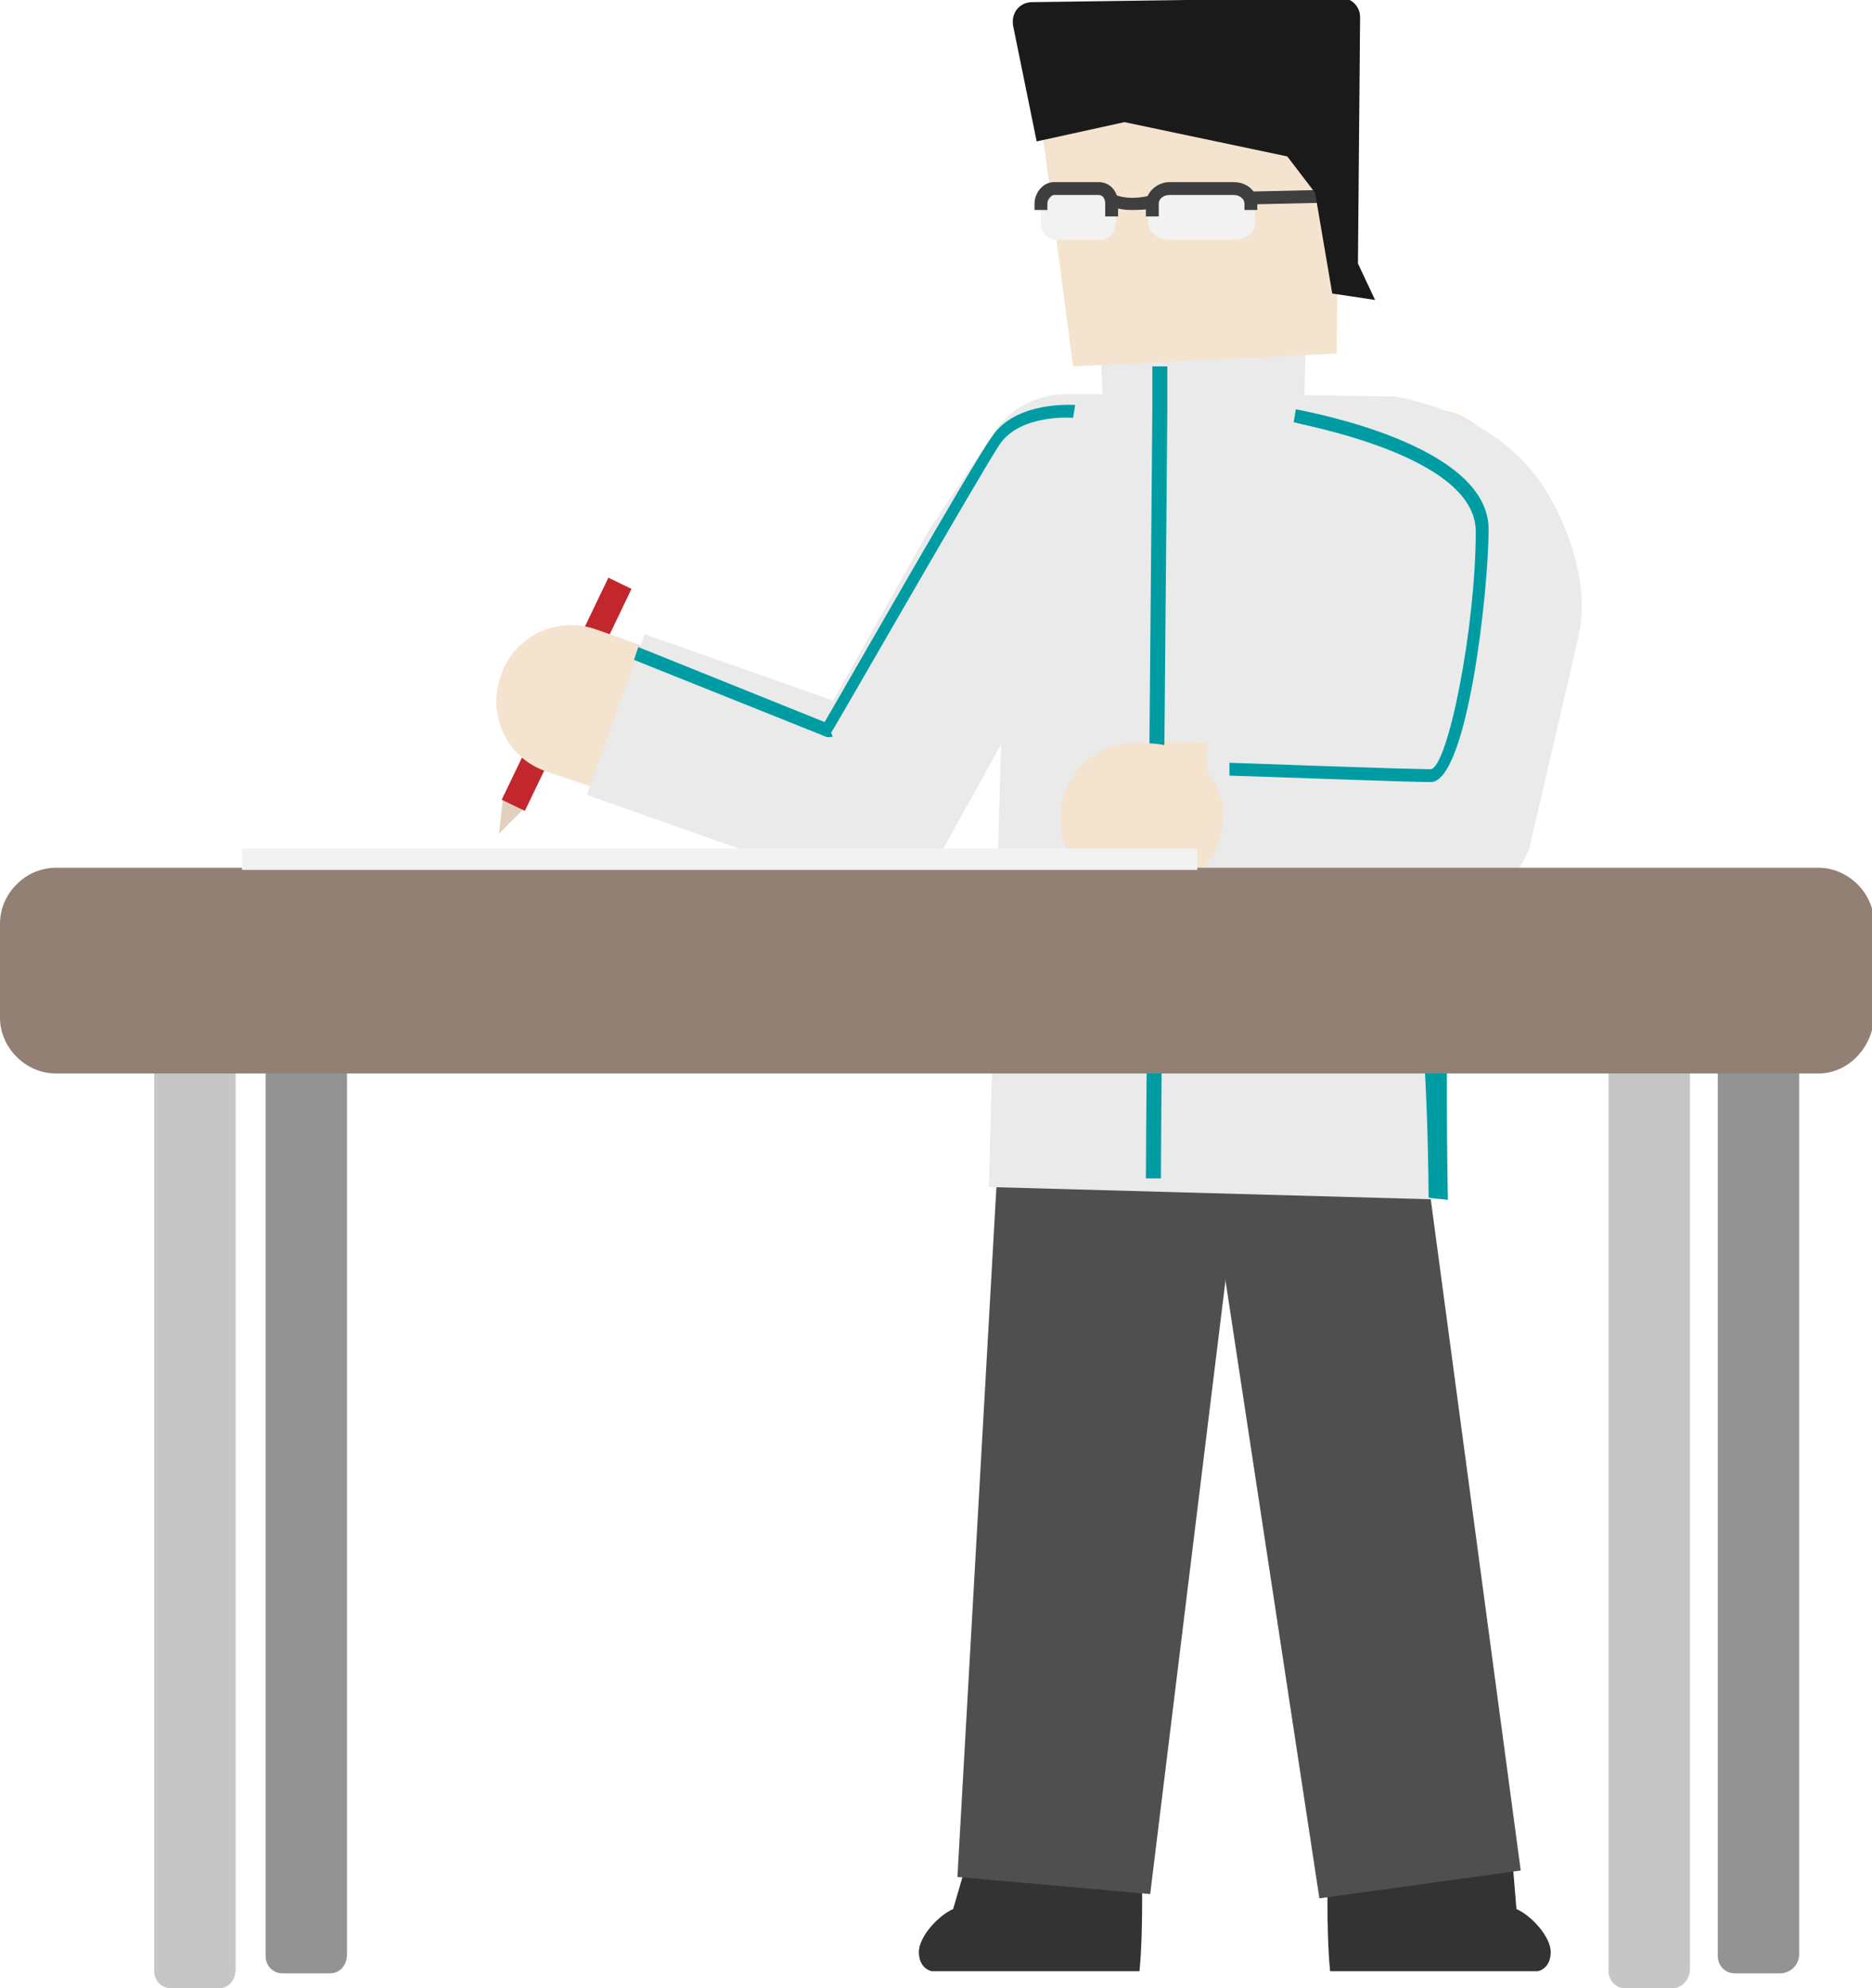 <?xml version="1.0" encoding="utf-8"?>
<!-- Generator: Adobe Illustrator 27.3.1, SVG Export Plug-In . SVG Version: 6.00 Build 0)  -->
<svg version="1.1" id="レイヤー_1" xmlns="http://www.w3.org/2000/svg" xmlns:xlink="http://www.w3.org/1999/xlink" x="0px"
	 y="0px" width="87.4px" height="92.8px" viewBox="0 0 87.4 92.8" style="enable-background:new 0 0 87.4 92.8;"
	 xml:space="preserve">
<style type="text/css">
	.st0{fill:#E2D0BF;}
	.st1{fill:#C1272D;}
	.st2{fill:#333333;}
	.st3{fill:#4F4F4F;}
	.st4{fill:#EAEAEA;}
	.st5{fill:#009CA4;}
	.st6{fill:#F4E3CE;}
	.st7{fill:#F2F2F2;}
	.st8{fill:#3F3F3F;}
	.st9{fill:#1A1A1A;}
	.st10{fill:#C6C6C6;}
	.st11{fill:#939393;}
	.st12{fill:#938075;}
</style>
<g>
	<g>
		<polygon class="st0" points="23.3,38.9 23.5,37.1 24.6,37.6 23.3,38.9 		"/>
		<g>
			
				<rect x="20.7" y="31.8" transform="matrix(0.433 -0.901 0.901 0.433 -14.191 42.206)" class="st1" width="11.5" height="1.2"/>
		</g>
	</g>
	<g>
		<path class="st2" d="M62,86.8c0,0-0.1,3.2,0.1,5.2h9.7c0,0,0.6-0.1,0.6-0.9c0-0.7-0.9-1.7-1.6-2l-0.2-2.4L62,86.8z"/>
		<path class="st2" d="M53.3,86.8c0,0,0.1,3.2-0.1,5.2h-9.7c0,0-0.6-0.1-0.6-0.9c0-0.7,0.9-1.7,1.6-2l0.7-2.4L53.3,86.8z"/>
		<polygon class="st3" points="57.8,55 53.7,88.4 44.7,87.6 46.6,54 57.8,55 		"/>
		<polygon class="st3" points="61.6,88.6 56.4,54.4 66.4,53 71,87.3 61.6,88.6 		"/>
		<g>
			
				<rect x="40" y="28" transform="matrix(2.773874e-02 -1 1 2.773874e-02 17.055 94.624)" class="st4" width="34.3" height="21.1"/>
			<path class="st5" d="M68.2,34.2l-1-5.4c0,0-0.9,3.2-1.3,9.3c-0.4,6.3,0.7,6.3,0.8,17.8l0.9,0.1C67.6,56,67.3,43,68.2,34.2z"/>
		</g>
		<g>
			<path class="st6" d="M67.4,42.2c-0.1,0-0.1,0-0.2,0l-12.8-0.6c-1.9-0.1-3.4-1.7-3.3-3.7s1.7-3.4,3.7-3.3l9.8,0.5l1.2-6.5l-0.4-2
				l-0.4-0.6l-6.7-0.1l-6.9,0l-1.7,2.5l-6,10.8c-0.8,1.5-2.6,2.2-4.2,1.6L25.5,36c-1.8-0.6-2.8-2.6-2.1-4.5c0.6-1.8,2.6-2.8,4.5-2.1
				l11,3.9l4.7-8.4c0-0.1,0.1-0.2,0.2-0.2l2.8-4.2c0.7-1,1.7-1.5,2.9-1.5c0,0,0,0,0,0l8.8,0l8.5,0.1c1.1,0,2.1,0.5,2.7,1.4l2,2.6
				c0.3,0.4,0.5,0.9,0.6,1.4l0.7,3.5c0.1,0.4,0.1,0.9,0,1.3l-1.8,10.2C70.5,41,69.1,42.2,67.4,42.2z"/>
			<path class="st4" d="M67.2,42.7c-0.1,0-0.1,0-0.2,0l-11-0.5l0.4-8l7.7,0.4l1.5-6.3c0-0.2-0.1-0.6-0.4-1.2
				c-0.1-0.2-0.7-0.5-1.3-0.6l-5.7-0.1l-6.6,0l-1.5,2.3l-6,10.8c-0.9,1.7-3,2.5-4.8,1.8l-11.9-4.2l2.7-7.5l8.8,3.1l4.5-8
				c0.1-0.1,0.1-0.2,0.2-0.3l2.8-4.2c0.7-1.1,2-1.8,3.3-1.8l8.8,0l6.1,0.1c0.2,0,0.3,0,0.5,0c0.5,0.1,5,0.8,7.2,4.6
				c1.9,3.3,1.6,5.8,1.4,6.5c0,0,0,0.1,0,0.1l-2.3,9.9C70.7,41.4,69,42.7,67.2,42.7z M65.5,28L65.5,28L65.5,28z"/>
			<polygon class="st4" points="51.3,14.5 51.5,18.9 60.9,18.6 61,14.1 			"/>
		</g>
		<g>
			<path class="st5" d="M53.5,55c0-2.3,0.3-35.4,0.3-35.8v-2.1h0.7v2.1c0,0.3-0.3,33.5-0.3,35.8L53.5,55z"/>
			<path class="st5" d="M66.8,36.5c-1.2,0-9-0.3-9.4-0.3l0-0.6c0.1,0,8.2,0.3,9.4,0.3c0.8-0.1,2.1-6.6,2.1-11.1c0-3.6-8.4-5-8.5-5.1
				l0.1-0.6c0.4,0.1,9,1.6,9,5.6C69.5,27.6,68.5,36.5,66.8,36.5z"/>
			<path class="st5" d="M38.7,34.4c0,0-0.1,0-0.1,0l-9-3.6l0.2-0.6l8.7,3.5c1-1.7,6.8-11.9,7.8-13.3c1.1-1.7,3.8-1.5,3.9-1.5
				l-0.1,0.6c0,0-2.4-0.2-3.4,1.2c-1,1.5-7.8,13.4-7.9,13.5C38.9,34.4,38.9,34.4,38.7,34.4z"/>
		</g>
		<g>
			<path class="st6" d="M53,41.6c-1.8,0-3.4-1.4-3.5-3.2c-0.1-1.9,1.3-3.6,3.2-3.7l0.7,0c1.9-0.1,3.6,1.3,3.7,3.2
				c0.1,1.9-1.3,3.6-3.2,3.7l-0.7,0C53.1,41.6,53,41.6,53,41.6z"/>
			<polygon class="st6" points="48,1.1 50.1,17.1 62.4,16.5 62.6,0.9 			"/>
		</g>
		<g>
			<g>
				<path class="st7" d="M51.9,10.1l0,0.3c0,0.4-0.3,0.7-0.6,0.7h-2.1c-0.3,0-0.6-0.3-0.6-0.7V9.7L49,8.9l2.6,0L51.9,10.1z"/>
				<path class="st7" d="M51.4,11.2h-2.1c-0.4,0-0.7-0.4-0.7-0.8l0-0.7L49,8.8l2.8,0l0.3,1.2v0.3C52.1,10.8,51.8,11.2,51.4,11.2z
					 M48.8,9.7v0.6c0,0.3,0.2,0.5,0.4,0.5h2.1c0.2,0,0.4-0.2,0.4-0.5v-0.2l-0.2-1l-2.4,0L48.8,9.7z"/>
			</g>
			<g>
				<path class="st7" d="M58.4,9.7v0.7c0,0.4-0.4,0.7-0.8,0.7h-3c-0.4,0-0.8-0.3-0.8-0.7v-0.3L54.1,9H58L58.4,9.7z"/>
				<path class="st7" d="M57.6,11.2h-3c-0.5,0-1-0.4-1-0.8l0-0.3L54,8.9h4.1l0.5,0.8v0.7C58.6,10.9,58.1,11.2,57.6,11.2z M54,10.2
					v0.2c0,0.3,0.3,0.5,0.7,0.5h3c0.4,0,0.7-0.2,0.7-0.5V9.8l-0.3-0.6h-3.7L54,10.2z"/>
			</g>
			<g>
				<g>
					<path class="st8" d="M52.2,10.1h-0.6V9.5c0-0.2-0.1-0.4-0.3-0.4h-2.1c-0.1,0-0.3,0.2-0.3,0.4v0.3h-0.6V9.5c0-0.5,0.4-1,0.9-1
						h2.1c0.5,0,0.9,0.4,0.9,1V10.1z"/>
				</g>
			</g>
			<g>
				<g>
					<path class="st8" d="M54.1,10.1h-0.6V9.5c0-0.5,0.5-1,1.1-1h3c0.6,0,1.1,0.4,1.1,1v0.3h-0.6V9.5c0-0.2-0.2-0.4-0.5-0.4h-3
						c-0.3,0-0.5,0.2-0.5,0.4V10.1z"/>
				</g>
			</g>
			<g>
				<g>
					<path class="st8" d="M52.8,9.8c-0.6,0-1-0.2-1-0.2l0.3-0.5c0,0,0.6,0.3,1.7,0l0.2,0.6C53.5,9.8,53.1,9.8,52.8,9.8z"/>
				</g>
			</g>
			<g>
				<g>
					
						<rect x="58.4" y="8.9" transform="matrix(1 -2.302021e-02 2.302021e-02 1 -0.196 1.384)" class="st8" width="3.2" height="0.6"/>
				</g>
			</g>
		</g>
		<g>
			<g>
				<path class="st9" d="M48.4,6.6l4.1-0.9l7.6,1.6L61.4,9l0.8,4.7l2,0.3l-0.8-1.7l0.1-11.5c0-0.5-0.4-0.9-0.9-0.9L48.2,0.1
					c-0.6,0-1,0.5-0.9,1.1L48.4,6.6z"/>
			</g>
		</g>
	</g>
	<g>
		<g>
			<g>
				<path class="st10" d="M10.2,92.8H8c-0.5,0-0.8-0.4-0.8-0.8V46.1c0-0.5,0.4-0.8,0.8-0.8h2.2c0.5,0,0.8,0.4,0.8,0.8v45.8
					C11,92.4,10.7,92.8,10.2,92.8z"/>
			</g>
		</g>
		<g>
			<g>
				<path class="st11" d="M15.4,92.1h-2.2c-0.5,0-0.8-0.4-0.8-0.8V46.1c0-0.5,0.4-0.8,0.8-0.8h2.2c0.5,0,0.8,0.4,0.8,0.8v45.1
					C16.2,91.7,15.9,92.1,15.4,92.1z"/>
			</g>
		</g>
		<g>
			<g>
				<path class="st11" d="M83.1,92.1H81c-0.5,0-0.8-0.4-0.8-0.8V46.1c0-0.5,0.4-0.8,0.8-0.8h2.2c0.5,0,0.8,0.4,0.8,0.8v45.1
					C84,91.7,83.6,92.1,83.1,92.1z"/>
			</g>
		</g>
		<g>
			<g>
				<path class="st10" d="M78.1,92.8h-2.2c-0.5,0-0.8-0.4-0.8-0.8V46.1c0-0.5,0.4-0.8,0.8-0.8h2.2c0.5,0,0.8,0.4,0.8,0.8v45.8
					C78.9,92.4,78.5,92.8,78.1,92.8z"/>
			</g>
		</g>
		<g>
			<g>
				<path class="st12" d="M84.9,50.1H2.6c-1.4,0-2.6-1.2-2.6-2.6v-4.4c0-1.4,1.2-2.6,2.6-2.6h82.3c1.4,0,2.6,1.2,2.6,2.6v4.4
					C87.4,48.9,86.3,50.1,84.9,50.1z"/>
			</g>
		</g>
	</g>
	<rect x="11.3" y="39.6" class="st7" width="44.6" height="1"/>
</g>
</svg>
